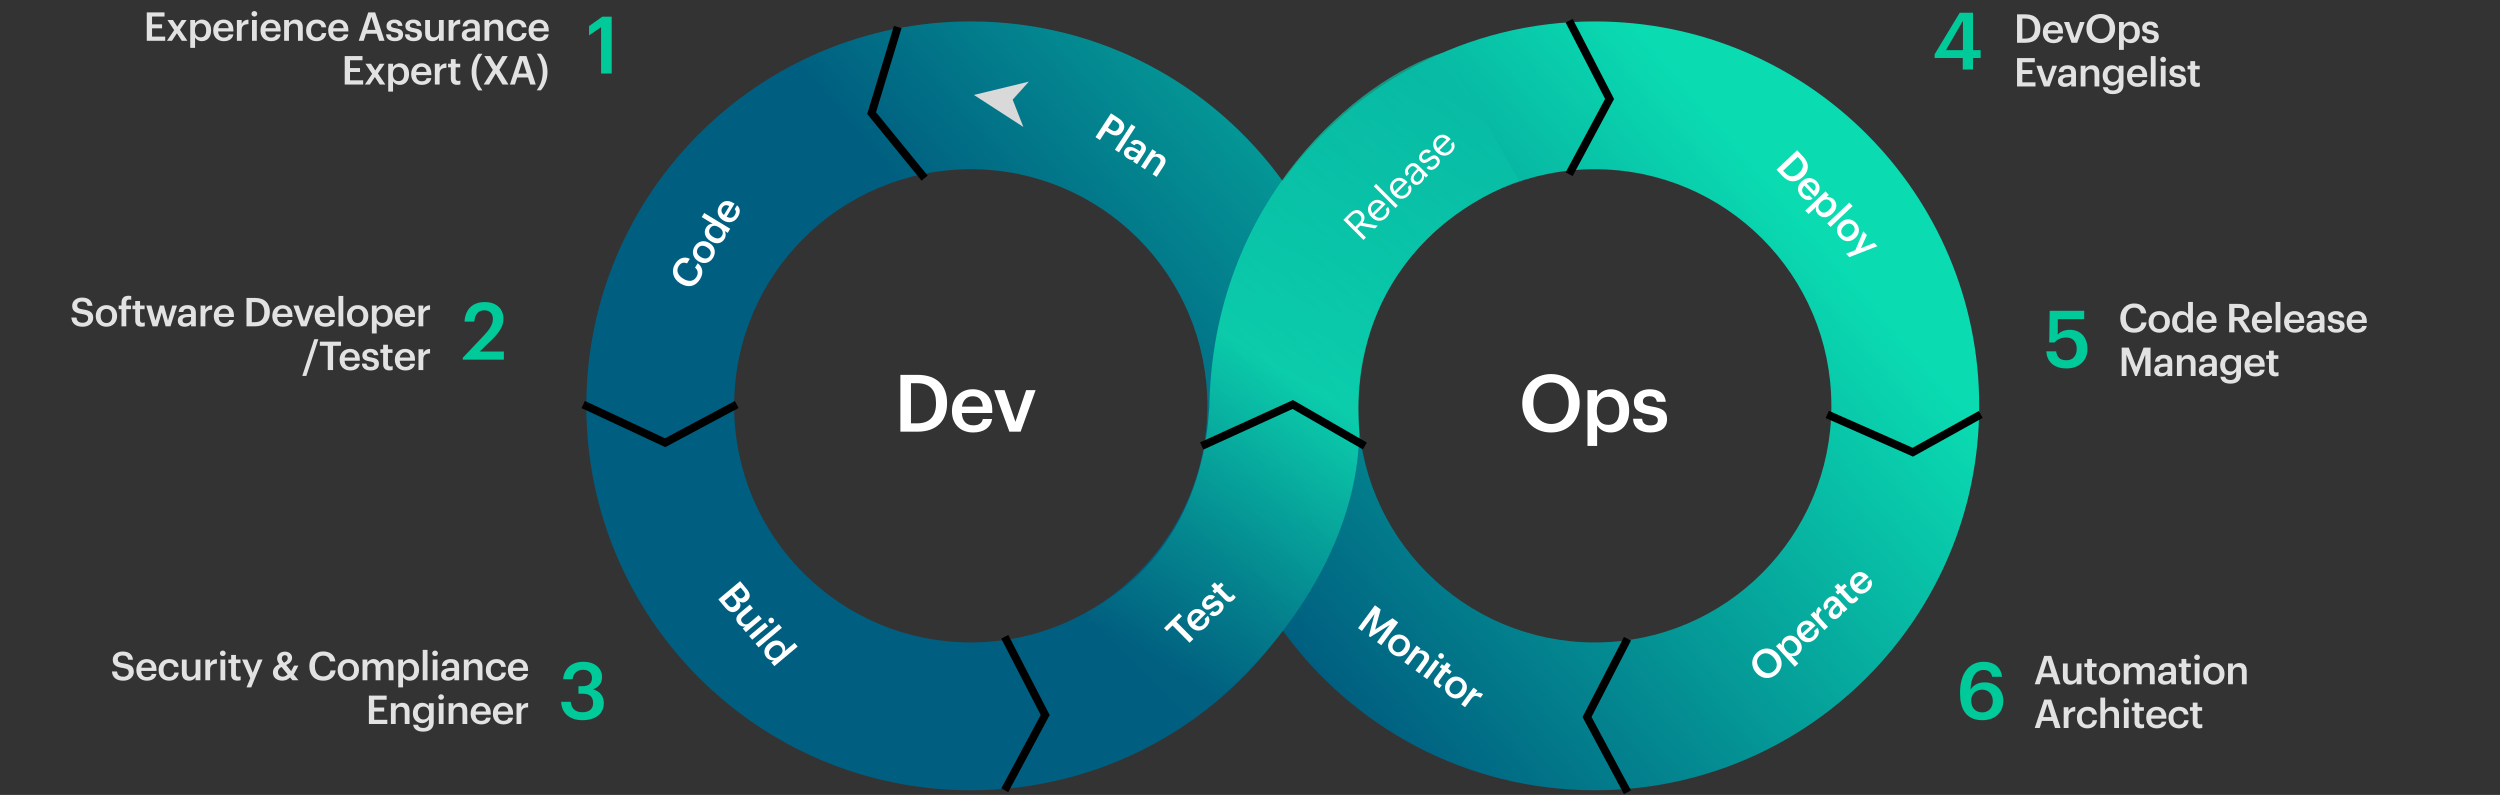 <svg width="1258" height="400" viewBox="0 0 1258 400" fill="none" xmlns="http://www.w3.org/2000/svg">
<rect x="0" y="0" width="1258" height="400" fill="#333333" stroke="none"/>
<path d="M73.851 20.523V6.223H82.791V8.323H76.511V12.243H81.551V14.243H76.511V18.423H83.131V20.523H73.851ZM84.008 20.523L87.648 15.163L84.248 10.063H87.048L89.228 13.443L91.388 10.063H93.928L90.548 14.983L94.288 20.523H91.468L89.028 16.743L86.528 20.523H84.008ZM95.742 24.103V10.063H98.162V11.743C98.742 10.743 100.042 9.843 101.582 9.843C104.202 9.843 106.222 11.783 106.222 15.163V15.323C106.222 18.683 104.282 20.723 101.582 20.723C99.922 20.723 98.722 19.903 98.162 18.883V24.103H95.742ZM100.982 18.803C102.762 18.803 103.742 17.603 103.742 15.363V15.203C103.742 12.883 102.542 11.743 100.962 11.743C99.282 11.743 98.082 12.883 98.082 15.203V15.363C98.082 17.703 99.222 18.803 100.982 18.803ZM112.598 20.723C109.518 20.723 107.298 18.703 107.298 15.403V15.243C107.298 12.003 109.518 9.843 112.498 9.843C115.098 9.843 117.438 11.383 117.438 15.123V15.823H109.778C109.858 17.803 110.858 18.923 112.658 18.923C114.118 18.923 114.878 18.343 115.058 17.323H117.398C117.058 19.523 115.278 20.723 112.598 20.723ZM109.818 14.203H115.038C114.918 12.403 113.998 11.603 112.498 11.603C111.038 11.603 110.058 12.583 109.818 14.203ZM119.199 20.523V10.063H121.619V12.023C122.279 10.703 123.259 9.923 125.019 9.903V12.163C122.899 12.183 121.619 12.863 121.619 15.083V20.523H119.199ZM126.809 20.523V10.063H129.229V20.523H126.809ZM127.989 8.343C127.189 8.343 126.549 7.743 126.549 6.963C126.549 6.163 127.189 5.563 127.989 5.563C128.789 5.563 129.429 6.163 129.429 6.963C129.429 7.743 128.789 8.343 127.989 8.343ZM136.378 20.723C133.298 20.723 131.078 18.703 131.078 15.403V15.243C131.078 12.003 133.298 9.843 136.278 9.843C138.878 9.843 141.218 11.383 141.218 15.123V15.823H133.558C133.638 17.803 134.638 18.923 136.438 18.923C137.898 18.923 138.658 18.343 138.838 17.323H141.178C140.838 19.523 139.058 20.723 136.378 20.723ZM133.598 14.203H138.818C138.698 12.403 137.778 11.603 136.278 11.603C134.818 11.603 133.838 12.583 133.598 14.203ZM142.98 20.523V10.063H145.4V11.723C145.9 10.703 147.06 9.843 148.78 9.843C150.88 9.843 152.36 11.063 152.36 13.943V20.523H149.94V14.163C149.94 12.583 149.3 11.863 147.86 11.863C146.5 11.863 145.4 12.703 145.4 14.363V20.523H142.98ZM159.328 20.723C156.328 20.723 154.048 18.763 154.048 15.423V15.263C154.048 11.943 156.408 9.843 159.328 9.843C161.648 9.843 163.828 10.883 164.108 13.763H161.768C161.568 12.363 160.648 11.783 159.368 11.783C157.708 11.783 156.528 13.063 156.528 15.223V15.383C156.528 17.663 157.648 18.863 159.428 18.863C160.708 18.863 161.808 18.103 161.948 16.623H164.168C163.988 19.023 162.168 20.723 159.328 20.723ZM170.452 20.723C167.372 20.723 165.152 18.703 165.152 15.403V15.243C165.152 12.003 167.372 9.843 170.352 9.843C172.952 9.843 175.292 11.383 175.292 15.123V15.823H167.632C167.712 17.803 168.712 18.923 170.512 18.923C171.972 18.923 172.732 18.343 172.912 17.323H175.252C174.912 19.523 173.132 20.723 170.452 20.723ZM167.672 14.203H172.892C172.772 12.403 171.852 11.603 170.352 11.603C168.892 11.603 167.912 12.583 167.672 14.203ZM180.519 20.523L185.299 6.223H188.779L193.499 20.523H190.739L189.599 16.983H184.139L183.019 20.523H180.519ZM186.879 8.403L184.759 15.043H188.979L186.879 8.403ZM198.661 20.723C195.961 20.723 194.381 19.483 194.281 17.263H196.561C196.681 18.323 197.221 18.943 198.641 18.943C199.941 18.943 200.521 18.483 200.521 17.603C200.521 16.743 199.821 16.423 198.281 16.163C195.521 15.723 194.501 14.943 194.501 12.983C194.501 10.883 196.461 9.843 198.421 9.843C200.561 9.843 202.261 10.643 202.521 13.003H200.281C200.081 12.043 199.541 11.603 198.421 11.603C197.381 11.603 196.761 12.103 196.761 12.843C196.761 13.603 197.261 13.903 198.921 14.183C201.381 14.563 202.841 15.163 202.841 17.383C202.841 19.503 201.341 20.723 198.661 20.723ZM208.144 20.723C205.444 20.723 203.864 19.483 203.764 17.263H206.044C206.164 18.323 206.704 18.943 208.124 18.943C209.424 18.943 210.004 18.483 210.004 17.603C210.004 16.743 209.304 16.423 207.764 16.163C205.004 15.723 203.984 14.943 203.984 12.983C203.984 10.883 205.944 9.843 207.904 9.843C210.044 9.843 211.744 10.643 212.004 13.003H209.764C209.564 12.043 209.024 11.603 207.904 11.603C206.864 11.603 206.244 12.103 206.244 12.843C206.244 13.603 206.744 13.903 208.404 14.183C210.864 14.563 212.324 15.163 212.324 17.383C212.324 19.503 210.824 20.723 208.144 20.723ZM217.547 20.723C215.487 20.723 213.947 19.543 213.947 16.763V10.063H216.367V16.483C216.367 18.063 217.027 18.783 218.427 18.783C219.727 18.783 220.867 17.943 220.867 16.283V10.063H223.287V20.523H220.867V18.883C220.347 19.903 219.247 20.723 217.547 20.723ZM225.756 20.523V10.063H228.176V12.023C228.836 10.703 229.816 9.923 231.576 9.903V12.163C229.456 12.183 228.176 12.863 228.176 15.083V20.523H225.756ZM235.85 20.723C233.93 20.723 232.35 19.803 232.35 17.623C232.35 15.183 234.71 14.303 237.71 14.303H239.01V13.763C239.01 12.363 238.53 11.663 237.11 11.663C235.85 11.663 235.23 12.263 235.11 13.303H232.77C232.97 10.863 234.91 9.843 237.25 9.843C239.59 9.843 241.43 10.803 241.43 13.663V20.523H239.05V19.243C238.37 20.143 237.45 20.723 235.85 20.723ZM236.43 18.983C237.91 18.983 239.01 18.203 239.01 16.863V15.823H237.77C235.93 15.823 234.75 16.243 234.75 17.523C234.75 18.403 235.23 18.983 236.43 18.983ZM243.804 20.523V10.063H246.224V11.723C246.724 10.703 247.884 9.843 249.604 9.843C251.704 9.843 253.184 11.063 253.184 13.943V20.523H250.764V14.163C250.764 12.583 250.124 11.863 248.684 11.863C247.324 11.863 246.224 12.703 246.224 14.363V20.523H243.804ZM260.152 20.723C257.152 20.723 254.872 18.763 254.872 15.423V15.263C254.872 11.943 257.232 9.843 260.152 9.843C262.472 9.843 264.652 10.883 264.932 13.763H262.592C262.392 12.363 261.472 11.783 260.192 11.783C258.532 11.783 257.352 13.063 257.352 15.223V15.383C257.352 17.663 258.472 18.863 260.252 18.863C261.532 18.863 262.632 18.103 262.772 16.623H264.992C264.812 19.023 262.992 20.723 260.152 20.723ZM271.276 20.723C268.196 20.723 265.976 18.703 265.976 15.403V15.243C265.976 12.003 268.196 9.843 271.176 9.843C273.776 9.843 276.116 11.383 276.116 15.123V15.823H268.456C268.536 17.803 269.536 18.923 271.336 18.923C272.796 18.923 273.556 18.343 273.736 17.323H276.076C275.736 19.523 273.956 20.723 271.276 20.723ZM268.496 14.203H273.716C273.596 12.403 272.676 11.603 271.176 11.603C269.716 11.603 268.736 12.583 268.496 14.203ZM173.464 42.523V28.223H182.404V30.323H176.124V34.243H181.164V36.243H176.124V40.423H182.744V42.523H173.464ZM183.622 42.523L187.262 37.163L183.862 32.063H186.662L188.842 35.443L191.002 32.063H193.542L190.162 36.983L193.902 42.523H191.082L188.642 38.743L186.142 42.523H183.622ZM195.355 46.103V32.063H197.775V33.743C198.355 32.743 199.655 31.843 201.195 31.843C203.815 31.843 205.835 33.783 205.835 37.163V37.323C205.835 40.683 203.895 42.723 201.195 42.723C199.535 42.723 198.335 41.903 197.775 40.883V46.103H195.355ZM200.595 40.803C202.375 40.803 203.355 39.603 203.355 37.363V37.203C203.355 34.883 202.155 33.743 200.575 33.743C198.895 33.743 197.695 34.883 197.695 37.203V37.363C197.695 39.703 198.835 40.803 200.595 40.803ZM212.211 42.723C209.131 42.723 206.911 40.703 206.911 37.403V37.243C206.911 34.003 209.131 31.843 212.111 31.843C214.711 31.843 217.051 33.383 217.051 37.123V37.823H209.391C209.471 39.803 210.471 40.923 212.271 40.923C213.731 40.923 214.491 40.343 214.671 39.323H217.011C216.671 41.523 214.891 42.723 212.211 42.723ZM209.431 36.203H214.651C214.531 34.403 213.611 33.603 212.111 33.603C210.651 33.603 209.671 34.583 209.431 36.203ZM218.813 42.523V32.063H221.233V34.023C221.893 32.703 222.873 31.923 224.633 31.903V34.163C222.513 34.183 221.233 34.863 221.233 37.083V42.523H218.813ZM230.02 42.703C227.94 42.703 226.86 41.583 226.86 39.603V33.883H225.46V32.063H226.86V29.763H229.28V32.063H231.58V33.883H229.28V39.383C229.28 40.303 229.72 40.723 230.48 40.723C230.96 40.723 231.32 40.663 231.66 40.523V42.443C231.28 42.583 230.76 42.703 230.02 42.703ZM240.628 45.483C238.908 43.443 237.308 40.443 237.308 36.263C237.308 32.103 238.908 29.083 240.628 27.043H242.748C241.128 29.203 239.708 32.123 239.708 36.263C239.708 40.423 241.128 43.323 242.748 45.483H240.628ZM243.387 42.523L247.987 35.183L243.707 28.223H246.707L249.747 33.303L252.767 28.223H255.507L251.287 35.123L255.867 42.523H252.827L249.467 36.943L246.107 42.523H243.387ZM256.616 42.523L261.396 28.223H264.876L269.596 42.523H266.836L265.696 38.983H260.236L259.116 42.523H256.616ZM262.976 30.403L260.856 37.043H265.076L262.976 30.403ZM270.078 45.443C271.678 43.283 273.098 40.363 273.098 36.223C273.098 32.063 271.678 29.163 270.078 27.003H272.178C273.898 29.043 275.498 32.043 275.498 36.223C275.498 40.383 273.898 43.403 272.178 45.443H270.078Z" fill="#E2E2E2"/>
<path d="M302.453 37V13.68L296.413 17.8V13.12L303.053 8.4H307.813V37H302.453Z" fill="#00C99A"/>
<path d="M232.866 181V180.04L243.666 168.64C246.386 165.76 248.026 163.24 248.026 160.52C248.026 157.84 246.506 156.16 243.746 156.16C240.906 156.16 239.106 157.8 238.626 161.84H233.746C234.106 155.6 237.866 152 243.906 152C249.826 152 253.346 155.4 253.346 160.44C253.346 164.16 251.146 167.4 247.746 170.68L241.386 176.88H253.546V181H232.866Z" fill="#00C99A"/>
<path d="M293.129 362.4C286.329 362.4 282.609 358.64 282.369 353.16H287.209C287.489 356.16 289.169 358.4 293.009 358.4C296.729 358.4 298.449 356.6 298.449 353.76C298.449 350.64 296.769 349.08 293.289 349.08H291.089V345.28H293.129C296.409 345.28 297.889 343.76 297.889 341.08C297.889 338.76 296.409 337.04 293.449 337.04C290.409 337.04 288.449 338.88 288.129 341.76H283.409C283.689 336.8 287.409 333 293.529 333C299.489 333 302.969 336.44 302.969 340.68C302.969 343.92 301.089 345.88 298.329 346.92C301.649 347.68 303.849 350.04 303.849 353.84C303.849 359.12 299.689 362.4 293.129 362.4Z" fill="#00C99A"/>
<path d="M997.506 362.4C989.186 362.4 986.306 356.56 986.306 349V348.32C986.306 338.4 991.306 333 998.146 333C1003.35 333 1006.79 335.56 1007.47 340.56H1002.51C1001.99 338.4 1000.87 337.12 998.106 337.12C994.266 337.12 991.746 340.52 991.586 347.04C992.906 344.84 995.266 343.36 998.666 343.36C1004.15 343.36 1008.07 347.12 1008.07 352.68C1008.07 358.48 1003.99 362.4 997.506 362.4ZM997.426 358.48C1000.63 358.48 1002.79 356.2 1002.79 352.8C1002.79 349.36 1000.71 347.04 997.426 347.04C994.186 347.04 991.906 349.32 991.906 352.48C991.906 356.28 994.186 358.48 997.426 358.48Z" fill="#00C99A"/>
<path d="M1039.89 185.4C1033.17 185.4 1030.01 181.72 1029.69 176.8H1034.65C1035.09 179.44 1036.17 181.28 1039.85 181.28C1043.13 181.28 1045.01 179 1045.01 175.48C1045.01 172.04 1043.01 169.84 1039.85 169.84C1036.93 169.84 1035.17 170.84 1033.89 172.32H1031.17L1031.41 156.4H1048.77V160.6H1035.49L1035.45 168.36C1036.57 167.08 1038.57 165.96 1041.61 165.96C1046.77 165.96 1050.41 169.56 1050.41 175.56C1050.41 181.6 1046.05 185.4 1039.89 185.4Z" fill="#00C99A"/>
<path d="M987.666 35V29.2H973.506V27.32L986.146 6.4H992.826V25.24H996.666V29.2H992.826V35H987.666ZM979.186 25.24H987.746V10.44L979.186 25.24Z" fill="#00C99A"/>
<path d="M41.644 164.419C37.744 164.419 36.104 162.479 35.904 159.779H38.464C38.644 161.219 39.224 162.419 41.644 162.419C43.224 162.419 44.344 161.539 44.344 160.219C44.344 158.899 43.684 158.399 41.364 158.019C37.944 157.559 36.324 156.519 36.324 153.839C36.324 151.499 38.324 149.739 41.304 149.739C44.384 149.739 46.224 151.139 46.504 153.879H44.064C43.804 152.379 42.944 151.739 41.304 151.739C39.684 151.739 38.844 152.519 38.844 153.619C38.844 154.779 39.324 155.359 41.804 155.719C45.164 156.179 46.904 157.139 46.904 159.999C46.904 162.479 44.804 164.419 41.644 164.419ZM53.559 162.539C55.359 162.539 56.439 161.199 56.439 159.059V158.919C56.439 156.759 55.359 155.439 53.559 155.439C51.759 155.439 50.659 156.739 50.659 158.899V159.059C50.659 161.199 51.719 162.539 53.559 162.539ZM53.539 164.419C50.459 164.419 48.179 162.279 48.179 159.099V158.939C48.179 155.699 50.479 153.539 53.559 153.539C56.619 153.539 58.919 155.679 58.919 158.879V159.039C58.919 162.299 56.619 164.419 53.539 164.419ZM61.126 164.219V155.579H59.706V153.759H61.126V152.359C61.126 150.059 62.406 148.819 64.646 148.819C65.226 148.819 65.586 148.879 66.026 149.019V150.899C65.746 150.799 65.366 150.719 64.926 150.719C63.946 150.719 63.546 151.359 63.546 152.259V153.759H65.926V155.579H63.546V164.219H61.126ZM71.209 164.399C69.129 164.399 68.049 163.279 68.049 161.299V155.579H66.649V153.759H68.049V151.459H70.469V153.759H72.769V155.579H70.469V161.079C70.469 161.999 70.909 162.419 71.669 162.419C72.149 162.419 72.509 162.359 72.849 162.219V164.139C72.469 164.279 71.949 164.399 71.209 164.399ZM76.792 164.219L73.592 153.759H76.172L78.252 161.319L80.472 153.759H82.492L84.532 161.319L86.712 153.759H89.072L85.792 164.219H83.332L81.392 157.179L79.272 164.219H76.792ZM92.968 164.419C91.048 164.419 89.468 163.499 89.468 161.319C89.468 158.879 91.828 157.999 94.828 157.999H96.128V157.459C96.128 156.059 95.648 155.359 94.228 155.359C92.968 155.359 92.348 155.959 92.228 156.999H89.888C90.088 154.559 92.028 153.539 94.368 153.539C96.708 153.539 98.548 154.499 98.548 157.359V164.219H96.168V162.939C95.488 163.839 94.568 164.419 92.968 164.419ZM93.548 162.679C95.028 162.679 96.128 161.899 96.128 160.559V159.519H94.888C93.048 159.519 91.868 159.939 91.868 161.219C91.868 162.099 92.348 162.679 93.548 162.679ZM100.922 164.219V153.759H103.342V155.719C104.002 154.399 104.982 153.619 106.742 153.599V155.859C104.622 155.879 103.342 156.559 103.342 158.779V164.219H100.922ZM112.876 164.419C109.796 164.419 107.576 162.399 107.576 159.099V158.939C107.576 155.699 109.796 153.539 112.776 153.539C115.376 153.539 117.716 155.079 117.716 158.819V159.519H110.056C110.136 161.499 111.136 162.619 112.936 162.619C114.396 162.619 115.156 162.039 115.336 161.019H117.676C117.336 163.219 115.556 164.419 112.876 164.419ZM110.096 157.899H115.316C115.196 156.099 114.276 155.299 112.776 155.299C111.316 155.299 110.336 156.279 110.096 157.899ZM126.703 162.119H128.263C131.463 162.119 133.003 160.279 133.003 157.119V156.959C133.003 153.879 131.603 152.019 128.243 152.019H126.703V162.119ZM124.043 164.219V149.919H128.383C133.363 149.919 135.783 152.759 135.783 156.919V157.099C135.783 161.259 133.363 164.219 128.343 164.219H124.043ZM142.32 164.419C139.24 164.419 137.02 162.399 137.02 159.099V158.939C137.02 155.699 139.24 153.539 142.22 153.539C144.82 153.539 147.16 155.079 147.16 158.819V159.519H139.5C139.58 161.499 140.58 162.619 142.38 162.619C143.84 162.619 144.6 162.039 144.78 161.019H147.12C146.78 163.219 145 164.419 142.32 164.419ZM139.54 157.899H144.76C144.64 156.099 143.72 155.299 142.22 155.299C140.76 155.299 139.78 156.279 139.54 157.899ZM151.467 164.219L147.647 153.759H150.247L152.987 161.739L155.687 153.759H158.067L154.287 164.219H151.467ZM163.669 164.419C160.589 164.419 158.369 162.399 158.369 159.099V158.939C158.369 155.699 160.589 153.539 163.569 153.539C166.169 153.539 168.509 155.079 168.509 158.819V159.519H160.849C160.929 161.499 161.929 162.619 163.729 162.619C165.189 162.619 165.949 162.039 166.129 161.019H168.469C168.129 163.219 166.349 164.419 163.669 164.419ZM160.889 157.899H166.109C165.989 156.099 165.069 155.299 163.569 155.299C162.109 155.299 161.129 156.279 160.889 157.899ZM170.33 164.219V148.919H172.75V164.219H170.33ZM179.98 162.539C181.78 162.539 182.86 161.199 182.86 159.059V158.919C182.86 156.759 181.78 155.439 179.98 155.439C178.18 155.439 177.08 156.739 177.08 158.899V159.059C177.08 161.199 178.14 162.539 179.98 162.539ZM179.96 164.419C176.88 164.419 174.6 162.279 174.6 159.099V158.939C174.6 155.699 176.9 153.539 179.98 153.539C183.04 153.539 185.34 155.679 185.34 158.879V159.039C185.34 162.299 183.04 164.419 179.96 164.419ZM187.127 167.799V153.759H189.547V155.439C190.127 154.439 191.427 153.539 192.967 153.539C195.587 153.539 197.607 155.479 197.607 158.859V159.019C197.607 162.379 195.667 164.419 192.967 164.419C191.307 164.419 190.107 163.599 189.547 162.579V167.799H187.127ZM192.367 162.499C194.147 162.499 195.127 161.299 195.127 159.059V158.899C195.127 156.579 193.927 155.439 192.347 155.439C190.667 155.439 189.467 156.579 189.467 158.899V159.059C189.467 161.399 190.607 162.499 192.367 162.499ZM203.983 164.419C200.903 164.419 198.683 162.399 198.683 159.099V158.939C198.683 155.699 200.903 153.539 203.883 153.539C206.483 153.539 208.823 155.079 208.823 158.819V159.519H201.163C201.243 161.499 202.243 162.619 204.043 162.619C205.503 162.619 206.263 162.039 206.443 161.019H208.783C208.443 163.219 206.663 164.419 203.983 164.419ZM201.203 157.899H206.423C206.303 156.099 205.383 155.299 203.883 155.299C202.423 155.299 201.443 156.279 201.203 157.899ZM210.585 164.219V153.759H213.005V155.719C213.665 154.399 214.645 153.619 216.405 153.599V155.859C214.285 155.879 213.005 156.559 213.005 158.779V164.219H210.585ZM152.108 189.179L158.128 170.699H160.188L154.148 189.179H152.108ZM164.922 186.219V174.019H160.942V171.919H171.582V174.019H167.602V186.219H164.922ZM176.218 186.419C173.138 186.419 170.918 184.399 170.918 181.099V180.939C170.918 177.699 173.138 175.539 176.118 175.539C178.718 175.539 181.058 177.079 181.058 180.819V181.519H173.398C173.478 183.499 174.478 184.619 176.278 184.619C177.738 184.619 178.498 184.039 178.678 183.019H181.018C180.678 185.219 178.898 186.419 176.218 186.419ZM173.438 179.899H178.658C178.538 178.099 177.618 177.299 176.118 177.299C174.658 177.299 173.678 178.279 173.438 179.899ZM186.497 186.419C183.797 186.419 182.217 185.179 182.117 182.959H184.397C184.517 184.019 185.057 184.639 186.477 184.639C187.777 184.639 188.357 184.179 188.357 183.299C188.357 182.439 187.657 182.119 186.117 181.859C183.357 181.419 182.337 180.639 182.337 178.679C182.337 176.579 184.297 175.539 186.257 175.539C188.397 175.539 190.097 176.339 190.357 178.699H188.117C187.917 177.739 187.377 177.299 186.257 177.299C185.217 177.299 184.597 177.799 184.597 178.539C184.597 179.299 185.097 179.599 186.757 179.879C189.217 180.259 190.677 180.859 190.677 183.079C190.677 185.199 189.177 186.419 186.497 186.419ZM195.96 186.399C193.88 186.399 192.8 185.279 192.8 183.299V177.579H191.4V175.759H192.8V173.459H195.22V175.759H197.52V177.579H195.22V183.079C195.22 183.999 195.66 184.419 196.42 184.419C196.9 184.419 197.26 184.359 197.6 184.219V186.139C197.22 186.279 196.7 186.399 195.96 186.399ZM203.983 186.419C200.903 186.419 198.683 184.399 198.683 181.099V180.939C198.683 177.699 200.903 175.539 203.883 175.539C206.483 175.539 208.823 177.079 208.823 180.819V181.519H201.163C201.243 183.499 202.243 184.619 204.043 184.619C205.503 184.619 206.263 184.039 206.443 183.019H208.783C208.443 185.219 206.663 186.419 203.983 186.419ZM201.203 179.899H206.423C206.303 178.099 205.383 177.299 203.883 177.299C202.423 177.299 201.443 178.279 201.203 179.899ZM210.585 186.219V175.759H213.005V177.719C213.665 176.399 214.645 175.619 216.405 175.599V177.859C214.285 177.879 213.005 178.559 213.005 180.779V186.219H210.585Z" fill="#E2E2E2"/>
<path d="M62.07 342.52C58.17 342.52 56.53 340.58 56.33 337.88H58.89C59.07 339.32 59.65 340.52 62.07 340.52C63.65 340.52 64.77 339.64 64.77 338.32C64.77 337 64.11 336.5 61.79 336.12C58.37 335.66 56.75 334.62 56.75 331.94C56.75 329.6 58.75 327.84 61.73 327.84C64.81 327.84 66.65 329.24 66.93 331.98H64.49C64.23 330.48 63.37 329.84 61.73 329.84C60.11 329.84 59.27 330.62 59.27 331.72C59.27 332.88 59.75 333.46 62.23 333.82C65.59 334.28 67.33 335.24 67.33 338.1C67.33 340.58 65.23 342.52 62.07 342.52ZM73.906 342.52C70.826 342.52 68.606 340.5 68.606 337.2V337.04C68.606 333.8 70.826 331.64 73.806 331.64C76.406 331.64 78.746 333.18 78.746 336.92V337.62H71.086C71.166 339.6 72.166 340.72 73.966 340.72C75.426 340.72 76.186 340.14 76.366 339.12H78.706C78.366 341.32 76.586 342.52 73.906 342.52ZM71.126 336H76.346C76.226 334.2 75.306 333.4 73.806 333.4C72.346 333.4 71.366 334.38 71.126 336ZM85.087 342.52C82.087 342.52 79.807 340.56 79.807 337.22V337.06C79.807 333.74 82.167 331.64 85.087 331.64C87.407 331.64 89.587 332.68 89.867 335.56H87.527C87.327 334.16 86.407 333.58 85.127 333.58C83.467 333.58 82.287 334.86 82.287 337.02V337.18C82.287 339.46 83.407 340.66 85.187 340.66C86.467 340.66 87.567 339.9 87.707 338.42H89.927C89.747 340.82 87.927 342.52 85.087 342.52ZM95.111 342.52C93.051 342.52 91.511 341.34 91.511 338.56V331.86H93.931V338.28C93.931 339.86 94.591 340.58 95.991 340.58C97.291 340.58 98.431 339.74 98.431 338.08V331.86H100.851V342.32H98.431V340.68C97.911 341.7 96.811 342.52 95.111 342.52ZM103.32 342.32V331.86H105.74V333.82C106.4 332.5 107.38 331.72 109.14 331.7V333.96C107.02 333.98 105.74 334.66 105.74 336.88V342.32H103.32ZM110.93 342.32V331.86H113.35V342.32H110.93ZM112.11 330.14C111.31 330.14 110.67 329.54 110.67 328.76C110.67 327.96 111.31 327.36 112.11 327.36C112.91 327.36 113.55 327.96 113.55 328.76C113.55 329.54 112.91 330.14 112.11 330.14ZM119.459 342.5C117.379 342.5 116.299 341.38 116.299 339.4V333.68H114.899V331.86H116.299V329.56H118.719V331.86H121.019V333.68H118.719V339.18C118.719 340.1 119.159 340.52 119.919 340.52C120.399 340.52 120.759 340.46 121.099 340.32V342.24C120.719 342.38 120.199 342.5 119.459 342.5ZM124.042 345.9L125.942 341.26L121.802 331.86H124.422L127.202 338.6L129.762 331.86H132.122L126.422 345.9H124.042ZM150.163 334.92L147.823 339.4L150.223 342.32H147.163L145.963 340.86C145.063 341.78 143.883 342.5 142.043 342.5C139.263 342.5 137.343 340.92 137.343 338.42C137.343 336.32 138.643 335.1 140.563 334.18C139.803 333.18 139.443 332.22 139.443 331.36C139.443 329.1 141.303 327.9 143.383 327.9C145.343 327.9 146.983 329.08 146.983 331C146.983 332.66 145.863 333.84 144.003 334.64L146.523 337.72L147.983 334.92H150.163ZM142.323 340.5C143.243 340.5 144.063 340.1 144.723 339.32L141.683 335.62C140.623 336.16 139.863 336.82 139.863 338.16C139.863 339.6 140.763 340.5 142.323 340.5ZM141.803 331.38C141.803 332.04 142.203 332.66 142.883 333.48C144.223 332.86 144.783 332.22 144.783 331.1C144.783 330.28 144.223 329.68 143.383 329.68C142.503 329.68 141.803 330.24 141.803 331.38ZM162.645 342.52C158.165 342.52 155.665 339.66 155.665 335.26V335.1C155.665 330.8 158.625 327.8 162.605 327.8C165.885 327.8 168.425 329.44 168.745 332.8H166.045C165.745 330.9 164.685 329.92 162.625 329.92C160.105 329.92 158.465 331.88 158.465 335.08V335.24C158.465 338.46 160.005 340.36 162.645 340.36C164.625 340.36 166.025 339.36 166.305 337.34H168.905C168.485 340.78 166.045 342.52 162.645 342.52ZM175.289 340.64C177.089 340.64 178.169 339.3 178.169 337.16V337.02C178.169 334.86 177.089 333.54 175.289 333.54C173.489 333.54 172.389 334.84 172.389 337V337.16C172.389 339.3 173.449 340.64 175.289 340.64ZM175.269 342.52C172.189 342.52 169.909 340.38 169.909 337.2V337.04C169.909 333.8 172.209 331.64 175.289 331.64C178.349 331.64 180.649 333.78 180.649 336.98V337.14C180.649 340.4 178.349 342.52 175.269 342.52ZM182.435 342.32V331.86H184.855V333.46C185.355 332.48 186.495 331.64 188.035 331.64C189.395 331.64 190.475 332.22 190.995 333.52C191.795 332.22 193.235 331.64 194.535 331.64C196.455 331.64 198.015 332.82 198.015 335.7V342.32H195.595V335.86C195.595 334.32 194.935 333.66 193.735 333.66C192.535 333.66 191.435 334.46 191.435 336.06V342.32H189.015V335.86C189.015 334.32 188.335 333.66 187.155 333.66C185.955 333.66 184.855 334.46 184.855 336.06V342.32H182.435ZM200.395 345.9V331.86H202.815V333.54C203.395 332.54 204.695 331.64 206.235 331.64C208.855 331.64 210.875 333.58 210.875 336.96V337.12C210.875 340.48 208.935 342.52 206.235 342.52C204.575 342.52 203.375 341.7 202.815 340.68V345.9H200.395ZM205.635 340.6C207.415 340.6 208.395 339.4 208.395 337.16V337C208.395 334.68 207.195 333.54 205.615 333.54C203.935 333.54 202.735 334.68 202.735 337V337.16C202.735 339.5 203.875 340.6 205.635 340.6ZM212.711 342.32V327.02H215.131V342.32H212.711ZM217.741 342.32V331.86H220.161V342.32H217.741ZM218.921 330.14C218.121 330.14 217.481 329.54 217.481 328.76C217.481 327.96 218.121 327.36 218.921 327.36C219.721 327.36 220.361 327.96 220.361 328.76C220.361 329.54 219.721 330.14 218.921 330.14ZM225.45 342.52C223.53 342.52 221.95 341.6 221.95 339.42C221.95 336.98 224.31 336.1 227.31 336.1H228.61V335.56C228.61 334.16 228.13 333.46 226.71 333.46C225.45 333.46 224.83 334.06 224.71 335.1H222.37C222.57 332.66 224.51 331.64 226.85 331.64C229.19 331.64 231.03 332.6 231.03 335.46V342.32H228.65V341.04C227.97 341.94 227.05 342.52 225.45 342.52ZM226.03 340.78C227.51 340.78 228.61 340 228.61 338.66V337.62H227.37C225.53 337.62 224.35 338.04 224.35 339.32C224.35 340.2 224.83 340.78 226.03 340.78ZM233.404 342.32V331.86H235.824V333.52C236.324 332.5 237.484 331.64 239.204 331.64C241.304 331.64 242.784 332.86 242.784 335.74V342.32H240.364V335.96C240.364 334.38 239.724 333.66 238.284 333.66C236.924 333.66 235.824 334.5 235.824 336.16V342.32H233.404ZM249.752 342.52C246.752 342.52 244.472 340.56 244.472 337.22V337.06C244.472 333.74 246.832 331.64 249.752 331.64C252.072 331.64 254.252 332.68 254.532 335.56H252.192C251.992 334.16 251.072 333.58 249.792 333.58C248.132 333.58 246.952 334.86 246.952 337.02V337.18C246.952 339.46 248.072 340.66 249.852 340.66C251.132 340.66 252.232 339.9 252.372 338.42H254.592C254.412 340.82 252.592 342.52 249.752 342.52ZM260.876 342.52C257.796 342.52 255.576 340.5 255.576 337.2V337.04C255.576 333.8 257.796 331.64 260.776 331.64C263.376 331.64 265.716 333.18 265.716 336.92V337.62H258.056C258.136 339.6 259.136 340.72 260.936 340.72C262.396 340.72 263.156 340.14 263.336 339.12H265.676C265.336 341.32 263.556 342.52 260.876 342.52ZM258.096 336H263.316C263.196 334.2 262.276 333.4 260.776 333.4C259.316 333.4 258.336 334.38 258.096 336ZM185.624 364.32V350.02H194.564V352.12H188.284V356.04H193.324V358.04H188.284V362.22H194.904V364.32H185.624ZM196.703 364.32V353.86H199.123V355.52C199.623 354.5 200.783 353.64 202.503 353.64C204.603 353.64 206.083 354.86 206.083 357.74V364.32H203.663V357.96C203.663 356.38 203.023 355.66 201.583 355.66C200.223 355.66 199.123 356.5 199.123 358.16V364.32H196.703ZM212.931 368.16C209.651 368.16 208.171 366.68 207.891 364.68H210.331C210.531 365.72 211.331 366.32 212.911 366.32C214.791 366.32 215.831 365.38 215.831 363.5V361.96C215.251 362.96 213.951 363.9 212.411 363.9C209.791 363.9 207.771 361.94 207.771 358.92V358.78C207.771 355.84 209.771 353.64 212.471 353.64C214.191 353.64 215.231 354.42 215.831 355.46V353.86H218.251V363.54C218.231 366.62 216.171 368.16 212.931 368.16ZM213.011 362.04C214.691 362.04 215.911 360.84 215.911 358.84V358.7C215.911 356.72 214.831 355.54 213.091 355.54C211.291 355.54 210.251 356.84 210.251 358.74V358.9C210.251 360.84 211.451 362.04 213.011 362.04ZM220.788 364.32V353.86H223.208V364.32H220.788ZM221.968 352.14C221.168 352.14 220.528 351.54 220.528 350.76C220.528 349.96 221.168 349.36 221.968 349.36C222.768 349.36 223.408 349.96 223.408 350.76C223.408 351.54 222.768 352.14 221.968 352.14ZM225.757 364.32V353.86H228.177V355.52C228.677 354.5 229.837 353.64 231.557 353.64C233.657 353.64 235.137 354.86 235.137 357.74V364.32H232.717V357.96C232.717 356.38 232.077 355.66 230.637 355.66C229.277 355.66 228.177 356.5 228.177 358.16V364.32H225.757ZM242.125 364.52C239.045 364.52 236.825 362.5 236.825 359.2V359.04C236.825 355.8 239.045 353.64 242.025 353.64C244.625 353.64 246.965 355.18 246.965 358.92V359.62H239.305C239.385 361.6 240.385 362.72 242.185 362.72C243.645 362.72 244.405 362.14 244.585 361.12H246.925C246.585 363.32 244.805 364.52 242.125 364.52ZM239.345 358H244.565C244.445 356.2 243.525 355.4 242.025 355.4C240.565 355.4 239.585 356.38 239.345 358ZM253.327 364.52C250.247 364.52 248.027 362.5 248.027 359.2V359.04C248.027 355.8 250.247 353.64 253.227 353.64C255.827 353.64 258.167 355.18 258.167 358.92V359.62H250.507C250.587 361.6 251.587 362.72 253.387 362.72C254.847 362.72 255.607 362.14 255.787 361.12H258.127C257.787 363.32 256.007 364.52 253.327 364.52ZM250.547 358H255.767C255.647 356.2 254.727 355.4 253.227 355.4C251.767 355.4 250.787 356.38 250.547 358ZM259.928 364.32V353.86H262.348V355.82C263.008 354.5 263.988 353.72 265.748 353.7V355.96C263.628 355.98 262.348 356.66 262.348 358.88V364.32H259.928Z" fill="#E2E2E2"/>
<path d="M1017.64 19.423H1019.2C1022.4 19.423 1023.94 17.583 1023.94 14.423V14.263C1023.94 11.183 1022.54 9.323 1019.18 9.323H1017.64V19.423ZM1014.98 21.523V7.223H1019.32C1024.3 7.223 1026.72 10.063 1026.72 14.223V14.403C1026.72 18.563 1024.3 21.523 1019.28 21.523H1014.98ZM1033.26 21.723C1030.18 21.723 1027.96 19.703 1027.96 16.403V16.243C1027.96 13.003 1030.18 10.843 1033.16 10.843C1035.76 10.843 1038.1 12.383 1038.1 16.123V16.823H1030.44C1030.52 18.803 1031.52 19.923 1033.32 19.923C1034.78 19.923 1035.54 19.343 1035.72 18.323H1038.06C1037.72 20.523 1035.94 21.723 1033.26 21.723ZM1030.48 15.203H1035.7C1035.58 13.403 1034.66 12.603 1033.16 12.603C1031.7 12.603 1030.72 13.583 1030.48 15.203ZM1042.41 21.523L1038.59 11.063H1041.19L1043.93 19.043L1046.63 11.063H1049.01L1045.23 21.523H1042.41ZM1057.16 19.583C1059.86 19.583 1061.56 17.523 1061.56 14.423V14.263C1061.56 11.323 1059.92 9.143 1057.12 9.143C1054.32 9.143 1052.66 11.203 1052.66 14.283V14.443C1052.66 17.563 1054.56 19.583 1057.16 19.583ZM1057.12 21.723C1052.74 21.723 1049.88 18.583 1049.88 14.463V14.303C1049.88 10.123 1052.88 7.023 1057.12 7.023C1061.38 7.023 1064.32 10.043 1064.32 14.243V14.403C1064.32 18.583 1061.46 21.723 1057.12 21.723ZM1066.29 25.103V11.063H1068.71V12.743C1069.29 11.743 1070.59 10.843 1072.13 10.843C1074.75 10.843 1076.77 12.783 1076.77 16.163V16.323C1076.77 19.683 1074.83 21.723 1072.13 21.723C1070.47 21.723 1069.27 20.903 1068.71 19.883V25.103H1066.29ZM1071.53 19.803C1073.31 19.803 1074.29 18.603 1074.29 16.363V16.203C1074.29 13.883 1073.09 12.743 1071.51 12.743C1069.83 12.743 1068.63 13.883 1068.63 16.203V16.363C1068.63 18.703 1069.77 19.803 1071.53 19.803ZM1082.13 21.723C1079.43 21.723 1077.85 20.483 1077.75 18.263H1080.03C1080.15 19.323 1080.69 19.943 1082.11 19.943C1083.41 19.943 1083.99 19.483 1083.99 18.603C1083.99 17.743 1083.29 17.423 1081.75 17.163C1078.99 16.723 1077.97 15.943 1077.97 13.983C1077.97 11.883 1079.93 10.843 1081.89 10.843C1084.03 10.843 1085.73 11.643 1085.99 14.003H1083.75C1083.55 13.043 1083.01 12.603 1081.89 12.603C1080.85 12.603 1080.23 13.103 1080.23 13.843C1080.23 14.603 1080.73 14.903 1082.39 15.183C1084.85 15.563 1086.31 16.163 1086.31 18.383C1086.31 20.503 1084.81 21.723 1082.13 21.723ZM1014.98 43.523V29.223H1023.92V31.323H1017.64V35.243H1022.68V37.243H1017.64V41.423H1024.26V43.523H1014.98ZM1028.51 43.523L1024.69 33.063H1027.29L1030.03 41.043L1032.73 33.063H1035.11L1031.33 43.523H1028.51ZM1039.05 43.723C1037.13 43.723 1035.55 42.803 1035.55 40.623C1035.55 38.183 1037.91 37.303 1040.91 37.303H1042.21V36.763C1042.21 35.363 1041.73 34.663 1040.31 34.663C1039.05 34.663 1038.43 35.263 1038.31 36.303H1035.97C1036.17 33.863 1038.11 32.843 1040.45 32.843C1042.79 32.843 1044.63 33.803 1044.63 36.663V43.523H1042.25V42.243C1041.57 43.143 1040.65 43.723 1039.05 43.723ZM1039.63 41.983C1041.11 41.983 1042.21 41.203 1042.21 39.863V38.823H1040.97C1039.13 38.823 1037.95 39.243 1037.95 40.523C1037.95 41.403 1038.43 41.983 1039.63 41.983ZM1047 43.523V33.063H1049.42V34.723C1049.92 33.703 1051.08 32.843 1052.8 32.843C1054.9 32.843 1056.38 34.063 1056.38 36.943V43.523H1053.96V37.163C1053.96 35.583 1053.32 34.863 1051.88 34.863C1050.52 34.863 1049.42 35.703 1049.42 37.363V43.523H1047ZM1063.23 47.363C1059.95 47.363 1058.47 45.883 1058.19 43.883H1060.63C1060.83 44.923 1061.63 45.523 1063.21 45.523C1065.09 45.523 1066.13 44.583 1066.13 42.703V41.163C1065.55 42.163 1064.25 43.103 1062.71 43.103C1060.09 43.103 1058.07 41.143 1058.07 38.123V37.983C1058.07 35.043 1060.07 32.843 1062.77 32.843C1064.49 32.843 1065.53 33.623 1066.13 34.663V33.063H1068.55V42.743C1068.53 45.823 1066.47 47.363 1063.23 47.363ZM1063.31 41.243C1064.99 41.243 1066.21 40.043 1066.21 38.043V37.903C1066.21 35.923 1065.13 34.743 1063.39 34.743C1061.59 34.743 1060.55 36.043 1060.55 37.943V38.103C1060.55 40.043 1061.75 41.243 1063.31 41.243ZM1075.63 43.723C1072.55 43.723 1070.33 41.703 1070.33 38.403V38.243C1070.33 35.003 1072.55 32.843 1075.53 32.843C1078.13 32.843 1080.47 34.383 1080.47 38.123V38.823H1072.81C1072.89 40.803 1073.89 41.923 1075.69 41.923C1077.15 41.923 1077.91 41.343 1078.09 40.323H1080.43C1080.09 42.523 1078.31 43.723 1075.63 43.723ZM1072.85 37.203H1078.07C1077.95 35.403 1077.03 34.603 1075.53 34.603C1074.07 34.603 1073.09 35.583 1072.85 37.203ZM1082.29 43.523V28.223H1084.71V43.523H1082.29ZM1087.32 43.523V33.063H1089.74V43.523H1087.32ZM1088.5 31.343C1087.7 31.343 1087.06 30.743 1087.06 29.963C1087.06 29.163 1087.7 28.563 1088.5 28.563C1089.3 28.563 1089.94 29.163 1089.94 29.963C1089.94 30.743 1089.3 31.343 1088.5 31.343ZM1095.87 43.723C1093.17 43.723 1091.59 42.483 1091.49 40.263H1093.77C1093.89 41.323 1094.43 41.943 1095.85 41.943C1097.15 41.943 1097.73 41.483 1097.73 40.603C1097.73 39.743 1097.03 39.423 1095.49 39.163C1092.73 38.723 1091.71 37.943 1091.71 35.983C1091.71 33.883 1093.67 32.843 1095.63 32.843C1097.77 32.843 1099.47 33.643 1099.73 36.003H1097.49C1097.29 35.043 1096.75 34.603 1095.63 34.603C1094.59 34.603 1093.97 35.103 1093.97 35.843C1093.97 36.603 1094.47 36.903 1096.13 37.183C1098.59 37.563 1100.05 38.163 1100.05 40.383C1100.05 42.503 1098.55 43.723 1095.87 43.723ZM1105.33 43.703C1103.25 43.703 1102.17 42.583 1102.17 40.603V34.883H1100.77V33.063H1102.17V30.763H1104.59V33.063H1106.89V34.883H1104.59V40.383C1104.59 41.303 1105.03 41.723 1105.79 41.723C1106.27 41.723 1106.63 41.663 1106.97 41.523V43.443C1106.59 43.583 1106.07 43.703 1105.33 43.703Z" fill="#E2E2E2"/>
<path d="M1073.9 167.419C1069.42 167.419 1066.92 164.559 1066.92 160.159V159.999C1066.92 155.699 1069.88 152.699 1073.86 152.699C1077.14 152.699 1079.68 154.339 1080 157.699H1077.3C1077 155.799 1075.94 154.819 1073.88 154.819C1071.36 154.819 1069.72 156.779 1069.72 159.979V160.139C1069.72 163.359 1071.26 165.259 1073.9 165.259C1075.88 165.259 1077.28 164.259 1077.56 162.239H1080.16C1079.74 165.679 1077.3 167.419 1073.9 167.419ZM1086.54 165.539C1088.34 165.539 1089.42 164.199 1089.42 162.059V161.919C1089.42 159.759 1088.34 158.439 1086.54 158.439C1084.74 158.439 1083.64 159.739 1083.64 161.899V162.059C1083.64 164.199 1084.7 165.539 1086.54 165.539ZM1086.52 167.419C1083.44 167.419 1081.16 165.279 1081.16 162.099V161.939C1081.16 158.699 1083.46 156.539 1086.54 156.539C1089.6 156.539 1091.9 158.679 1091.9 161.879V162.039C1091.9 165.299 1089.6 167.419 1086.52 167.419ZM1097.61 167.419C1094.99 167.419 1093.01 165.559 1093.01 162.159V161.999C1093.01 158.659 1094.99 156.539 1097.71 156.539C1099.41 156.539 1100.47 157.319 1101.05 158.359V151.919H1103.47V167.219H1101.05V165.459C1100.49 166.499 1099.15 167.419 1097.61 167.419ZM1098.21 165.499C1099.89 165.499 1101.13 164.379 1101.13 162.039V161.879C1101.13 159.579 1100.07 158.439 1098.31 158.439C1096.53 158.439 1095.49 159.679 1095.49 161.939V162.099C1095.49 164.399 1096.65 165.499 1098.21 165.499ZM1110.55 167.419C1107.47 167.419 1105.25 165.399 1105.25 162.099V161.939C1105.25 158.699 1107.47 156.539 1110.45 156.539C1113.05 156.539 1115.39 158.079 1115.39 161.819V162.519H1107.73C1107.81 164.499 1108.81 165.619 1110.61 165.619C1112.07 165.619 1112.83 165.039 1113.01 164.019H1115.35C1115.01 166.219 1113.23 167.419 1110.55 167.419ZM1107.77 160.899H1112.99C1112.87 159.099 1111.95 158.299 1110.45 158.299C1108.99 158.299 1108.01 159.279 1107.77 160.899ZM1121.71 167.219V152.919H1126.51C1129.65 152.919 1131.85 154.199 1131.85 157.119V157.199C1131.85 159.439 1130.45 160.579 1128.67 161.039L1132.69 167.219H1129.81L1126.07 161.439H1124.37V167.219H1121.71ZM1124.37 159.539H1126.51C1128.29 159.539 1129.23 158.779 1129.23 157.259V157.179C1129.23 155.539 1128.21 154.979 1126.51 154.979H1124.37V159.539ZM1138.43 167.419C1135.35 167.419 1133.13 165.399 1133.13 162.099V161.939C1133.13 158.699 1135.35 156.539 1138.33 156.539C1140.93 156.539 1143.27 158.079 1143.27 161.819V162.519H1135.61C1135.69 164.499 1136.69 165.619 1138.49 165.619C1139.95 165.619 1140.71 165.039 1140.89 164.019H1143.23C1142.89 166.219 1141.11 167.419 1138.43 167.419ZM1135.65 160.899H1140.87C1140.75 159.099 1139.83 158.299 1138.33 158.299C1136.87 158.299 1135.89 159.279 1135.65 160.899ZM1145.09 167.219V151.919H1147.51V167.219H1145.09ZM1154.66 167.419C1151.58 167.419 1149.36 165.399 1149.36 162.099V161.939C1149.36 158.699 1151.58 156.539 1154.56 156.539C1157.16 156.539 1159.5 158.079 1159.5 161.819V162.519H1151.84C1151.92 164.499 1152.92 165.619 1154.72 165.619C1156.18 165.619 1156.94 165.039 1157.12 164.019H1159.46C1159.12 166.219 1157.34 167.419 1154.66 167.419ZM1151.88 160.899H1157.1C1156.98 159.099 1156.06 158.299 1154.56 158.299C1153.1 158.299 1152.12 159.279 1151.88 160.899ZM1164.1 167.419C1162.18 167.419 1160.6 166.499 1160.6 164.319C1160.6 161.879 1162.96 160.999 1165.96 160.999H1167.26V160.459C1167.26 159.059 1166.78 158.359 1165.36 158.359C1164.1 158.359 1163.48 158.959 1163.36 159.999H1161.02C1161.22 157.559 1163.16 156.539 1165.5 156.539C1167.84 156.539 1169.68 157.499 1169.68 160.359V167.219H1167.3V165.939C1166.62 166.839 1165.7 167.419 1164.1 167.419ZM1164.68 165.679C1166.16 165.679 1167.26 164.899 1167.26 163.559V162.519H1166.02C1164.18 162.519 1163 162.939 1163 164.219C1163 165.099 1163.48 165.679 1164.68 165.679ZM1175.63 167.419C1172.93 167.419 1171.35 166.179 1171.25 163.959H1173.53C1173.65 165.019 1174.19 165.639 1175.61 165.639C1176.91 165.639 1177.49 165.179 1177.49 164.299C1177.49 163.439 1176.79 163.119 1175.25 162.859C1172.49 162.419 1171.47 161.639 1171.47 159.679C1171.47 157.579 1173.43 156.539 1175.39 156.539C1177.53 156.539 1179.23 157.339 1179.49 159.699H1177.25C1177.05 158.739 1176.51 158.299 1175.39 158.299C1174.35 158.299 1173.73 158.799 1173.73 159.539C1173.73 160.299 1174.23 160.599 1175.89 160.879C1178.35 161.259 1179.81 161.859 1179.81 164.079C1179.81 166.199 1178.31 167.419 1175.63 167.419ZM1186.14 167.419C1183.06 167.419 1180.84 165.399 1180.84 162.099V161.939C1180.84 158.699 1183.06 156.539 1186.04 156.539C1188.64 156.539 1190.98 158.079 1190.98 161.819V162.519H1183.32C1183.4 164.499 1184.4 165.619 1186.2 165.619C1187.66 165.619 1188.42 165.039 1188.6 164.019H1190.94C1190.6 166.219 1188.82 167.419 1186.14 167.419ZM1183.36 160.899H1188.58C1188.46 159.099 1187.54 158.299 1186.04 158.299C1184.58 158.299 1183.6 159.279 1183.36 160.899ZM1067.64 189.219V174.919H1071.2L1074.96 184.679L1078.64 174.919H1082.16V189.219H1079.5V178.419L1075.24 189.219H1074.38L1070.04 178.419V189.219H1067.64ZM1087.48 189.419C1085.56 189.419 1083.98 188.499 1083.98 186.319C1083.98 183.879 1086.34 182.999 1089.34 182.999H1090.64V182.459C1090.64 181.059 1090.16 180.359 1088.74 180.359C1087.48 180.359 1086.86 180.959 1086.74 181.999H1084.4C1084.6 179.559 1086.54 178.539 1088.88 178.539C1091.22 178.539 1093.06 179.499 1093.06 182.359V189.219H1090.68V187.939C1090 188.839 1089.08 189.419 1087.48 189.419ZM1088.06 187.679C1089.54 187.679 1090.64 186.899 1090.64 185.559V184.519H1089.4C1087.56 184.519 1086.38 184.939 1086.38 186.219C1086.38 187.099 1086.86 187.679 1088.06 187.679ZM1095.43 189.219V178.759H1097.85V180.419C1098.35 179.399 1099.51 178.539 1101.23 178.539C1103.33 178.539 1104.81 179.759 1104.81 182.639V189.219H1102.39V182.859C1102.39 181.279 1101.75 180.559 1100.31 180.559C1098.95 180.559 1097.85 181.399 1097.85 183.059V189.219H1095.43ZM1109.94 189.419C1108.02 189.419 1106.44 188.499 1106.44 186.319C1106.44 183.879 1108.8 182.999 1111.8 182.999H1113.1V182.459C1113.1 181.059 1112.62 180.359 1111.2 180.359C1109.94 180.359 1109.32 180.959 1109.2 181.999H1106.86C1107.06 179.559 1109 178.539 1111.34 178.539C1113.68 178.539 1115.52 179.499 1115.52 182.359V189.219H1113.14V187.939C1112.46 188.839 1111.54 189.419 1109.94 189.419ZM1110.52 187.679C1112 187.679 1113.1 186.899 1113.1 185.559V184.519H1111.86C1110.02 184.519 1108.84 184.939 1108.84 186.219C1108.84 187.099 1109.32 187.679 1110.52 187.679ZM1122.35 193.059C1119.07 193.059 1117.59 191.579 1117.31 189.579H1119.75C1119.95 190.619 1120.75 191.219 1122.33 191.219C1124.21 191.219 1125.25 190.279 1125.25 188.399V186.859C1124.67 187.859 1123.37 188.799 1121.83 188.799C1119.21 188.799 1117.19 186.839 1117.19 183.819V183.679C1117.19 180.739 1119.19 178.539 1121.89 178.539C1123.61 178.539 1124.65 179.319 1125.25 180.359V178.759H1127.67V188.439C1127.65 191.519 1125.59 193.059 1122.35 193.059ZM1122.43 186.939C1124.11 186.939 1125.33 185.739 1125.33 183.739V183.599C1125.33 181.619 1124.25 180.439 1122.51 180.439C1120.71 180.439 1119.67 181.739 1119.67 183.639V183.799C1119.67 185.739 1120.87 186.939 1122.43 186.939ZM1134.75 189.419C1131.67 189.419 1129.45 187.399 1129.45 184.099V183.939C1129.45 180.699 1131.67 178.539 1134.65 178.539C1137.25 178.539 1139.59 180.079 1139.59 183.819V184.519H1131.93C1132.01 186.499 1133.01 187.619 1134.81 187.619C1136.27 187.619 1137.03 187.039 1137.21 186.019H1139.55C1139.21 188.219 1137.43 189.419 1134.75 189.419ZM1131.97 182.899H1137.19C1137.07 181.099 1136.15 180.299 1134.65 180.299C1133.19 180.299 1132.21 181.279 1131.97 182.899ZM1144.91 189.399C1142.83 189.399 1141.75 188.279 1141.75 186.299V180.579H1140.35V178.759H1141.75V176.459H1144.17V178.759H1146.47V180.579H1144.17V186.079C1144.17 186.999 1144.61 187.419 1145.37 187.419C1145.85 187.419 1146.21 187.359 1146.55 187.219V189.139C1146.17 189.279 1145.65 189.399 1144.91 189.399Z" fill="#E2E2E2"/>
<path d="M1023.88 344.32L1028.66 330.02H1032.14L1036.86 344.32H1034.1L1032.96 340.78H1027.5L1026.38 344.32H1023.88ZM1030.24 332.2L1028.12 338.84H1032.34L1030.24 332.2ZM1041.65 344.52C1039.59 344.52 1038.05 343.34 1038.05 340.56V333.86H1040.47V340.28C1040.47 341.86 1041.13 342.58 1042.53 342.58C1043.83 342.58 1044.97 341.74 1044.97 340.08V333.86H1047.39V344.32H1044.97V342.68C1044.45 343.7 1043.35 344.52 1041.65 344.52ZM1053.42 344.5C1051.34 344.5 1050.26 343.38 1050.26 341.4V335.68H1048.86V333.86H1050.26V331.56H1052.68V333.86H1054.98V335.68H1052.68V341.18C1052.68 342.1 1053.12 342.52 1053.88 342.52C1054.36 342.52 1054.72 342.46 1055.06 342.32V344.24C1054.68 344.38 1054.16 344.5 1053.42 344.5ZM1061.53 342.64C1063.33 342.64 1064.41 341.3 1064.41 339.16V339.02C1064.41 336.86 1063.33 335.54 1061.53 335.54C1059.73 335.54 1058.63 336.84 1058.63 339V339.16C1058.63 341.3 1059.69 342.64 1061.53 342.64ZM1061.51 344.52C1058.43 344.52 1056.15 342.38 1056.15 339.2V339.04C1056.15 335.8 1058.45 333.64 1061.53 333.64C1064.59 333.64 1066.89 335.78 1066.89 338.98V339.14C1066.89 342.4 1064.59 344.52 1061.51 344.52ZM1068.67 344.32V333.86H1071.09V335.46C1071.59 334.48 1072.73 333.64 1074.27 333.64C1075.63 333.64 1076.71 334.22 1077.23 335.52C1078.03 334.22 1079.47 333.64 1080.77 333.64C1082.69 333.64 1084.25 334.82 1084.25 337.7V344.32H1081.83V337.86C1081.83 336.32 1081.17 335.66 1079.97 335.66C1078.77 335.66 1077.67 336.46 1077.67 338.06V344.32H1075.25V337.86C1075.25 336.32 1074.57 335.66 1073.39 335.66C1072.19 335.66 1071.09 336.46 1071.09 338.06V344.32H1068.67ZM1089.37 344.52C1087.45 344.52 1085.87 343.6 1085.87 341.42C1085.87 338.98 1088.23 338.1 1091.23 338.1H1092.53V337.56C1092.53 336.16 1092.05 335.46 1090.63 335.46C1089.37 335.46 1088.75 336.06 1088.63 337.1H1086.29C1086.49 334.66 1088.43 333.64 1090.77 333.64C1093.11 333.64 1094.95 334.6 1094.95 337.46V344.32H1092.57V343.04C1091.89 343.94 1090.97 344.52 1089.37 344.52ZM1089.95 342.78C1091.43 342.78 1092.53 342 1092.53 340.66V339.62H1091.29C1089.45 339.62 1088.27 340.04 1088.27 341.32C1088.27 342.2 1088.75 342.78 1089.95 342.78ZM1100.89 344.5C1098.81 344.5 1097.73 343.38 1097.73 341.4V335.68H1096.33V333.86H1097.73V331.56H1100.15V333.86H1102.45V335.68H1100.15V341.18C1100.15 342.1 1100.59 342.52 1101.35 342.52C1101.83 342.52 1102.19 342.46 1102.53 342.32V344.24C1102.15 344.38 1101.63 344.5 1100.89 344.5ZM1104.37 344.32V333.86H1106.79V344.32H1104.37ZM1105.55 332.14C1104.75 332.14 1104.11 331.54 1104.11 330.76C1104.11 329.96 1104.75 329.36 1105.55 329.36C1106.35 329.36 1106.99 329.96 1106.99 330.76C1106.99 331.54 1106.35 332.14 1105.55 332.14ZM1114.02 342.64C1115.82 342.64 1116.9 341.3 1116.9 339.16V339.02C1116.9 336.86 1115.82 335.54 1114.02 335.54C1112.22 335.54 1111.12 336.84 1111.12 339V339.16C1111.12 341.3 1112.18 342.64 1114.02 342.64ZM1114 344.52C1110.92 344.52 1108.64 342.38 1108.64 339.2V339.04C1108.64 335.8 1110.94 333.64 1114.02 333.64C1117.08 333.64 1119.38 335.78 1119.38 338.98V339.14C1119.38 342.4 1117.08 344.52 1114 344.52ZM1121.16 344.32V333.86H1123.58V335.52C1124.08 334.5 1125.24 333.64 1126.96 333.64C1129.06 333.64 1130.54 334.86 1130.54 337.74V344.32H1128.12V337.96C1128.12 336.38 1127.48 335.66 1126.04 335.66C1124.68 335.66 1123.58 336.5 1123.58 338.16V344.32H1121.16ZM1023.88 366.32L1028.66 352.02H1032.14L1036.86 366.32H1034.1L1032.96 362.78H1027.5L1026.38 366.32H1023.88ZM1030.24 354.2L1028.12 360.84H1032.34L1030.24 354.2ZM1038.45 366.32V355.86H1040.87V357.82C1041.53 356.5 1042.51 355.72 1044.27 355.7V357.96C1042.15 357.98 1040.87 358.66 1040.87 360.88V366.32H1038.45ZM1050.38 366.52C1047.38 366.52 1045.1 364.56 1045.1 361.22V361.06C1045.1 357.74 1047.46 355.64 1050.38 355.64C1052.7 355.64 1054.88 356.68 1055.16 359.56H1052.82C1052.62 358.16 1051.7 357.58 1050.42 357.58C1048.76 357.58 1047.58 358.86 1047.58 361.02V361.18C1047.58 363.46 1048.7 364.66 1050.48 364.66C1051.76 364.66 1052.86 363.9 1053 362.42H1055.22C1055.04 364.82 1053.22 366.52 1050.38 366.52ZM1056.9 366.32V351.02H1059.32V357.52C1059.82 356.5 1060.98 355.64 1062.7 355.64C1064.8 355.64 1066.28 356.86 1066.28 359.74V366.32H1063.86V359.96C1063.86 358.38 1063.22 357.66 1061.78 357.66C1060.42 357.66 1059.32 358.5 1059.32 360.16V366.32H1056.9ZM1068.73 366.32V355.86H1071.15V366.32H1068.73ZM1069.91 354.14C1069.11 354.14 1068.47 353.54 1068.47 352.76C1068.47 351.96 1069.11 351.36 1069.91 351.36C1070.71 351.36 1071.35 351.96 1071.35 352.76C1071.35 353.54 1070.71 354.14 1069.91 354.14ZM1077.26 366.5C1075.18 366.5 1074.1 365.38 1074.1 363.4V357.68H1072.7V355.86H1074.1V353.56H1076.52V355.86H1078.82V357.68H1076.52V363.18C1076.52 364.1 1076.96 364.52 1077.72 364.52C1078.2 364.52 1078.56 364.46 1078.9 364.32V366.24C1078.52 366.38 1078 366.5 1077.26 366.5ZM1085.28 366.52C1082.2 366.52 1079.98 364.5 1079.98 361.2V361.04C1079.98 357.8 1082.2 355.64 1085.18 355.64C1087.78 355.64 1090.12 357.18 1090.12 360.92V361.62H1082.46C1082.54 363.6 1083.54 364.72 1085.34 364.72C1086.8 364.72 1087.56 364.14 1087.74 363.12H1090.08C1089.74 365.32 1087.96 366.52 1085.28 366.52ZM1082.5 360H1087.72C1087.6 358.2 1086.68 357.4 1085.18 357.4C1083.72 357.4 1082.74 358.38 1082.5 360ZM1096.47 366.52C1093.47 366.52 1091.19 364.56 1091.19 361.22V361.06C1091.19 357.74 1093.55 355.64 1096.47 355.64C1098.79 355.64 1100.97 356.68 1101.25 359.56H1098.91C1098.71 358.16 1097.79 357.58 1096.51 357.58C1094.85 357.58 1093.67 358.86 1093.67 361.02V361.18C1093.67 363.46 1094.79 364.66 1096.57 364.66C1097.85 364.66 1098.95 363.9 1099.09 362.42H1101.31C1101.13 364.82 1099.31 366.52 1096.47 366.52ZM1106.55 366.5C1104.47 366.5 1103.39 365.38 1103.39 363.4V357.68H1101.99V355.86H1103.39V353.56H1105.81V355.86H1108.11V357.68H1105.81V363.18C1105.81 364.1 1106.25 364.52 1107.01 364.52C1107.49 364.52 1107.85 364.46 1108.19 364.32V366.24C1107.81 366.38 1107.29 366.5 1106.55 366.5Z" fill="#E2E2E2"/>
<path fill-rule="evenodd" clip-rule="evenodd" d="M645.488 317.253C610.361 365.959 553.127 397.663 488.488 397.663C381.653 397.663 295.047 311.057 295.047 204.222C295.047 97.388 381.653 10.781 488.488 10.781C553.127 10.781 610.361 42.485 645.488 91.192C680.615 42.485 737.849 10.781 802.488 10.781C909.322 10.781 995.929 97.388 995.929 204.222C995.929 311.057 909.322 397.663 802.488 397.663C737.849 397.663 680.615 365.959 645.488 317.253ZM607.546 204.218C607.546 269.974 554.24 323.28 488.484 323.28C422.728 323.28 369.422 269.974 369.422 204.218C369.422 138.462 422.728 85.156 488.484 85.156C554.24 85.156 607.546 138.462 607.546 204.218ZM921.546 204.218C921.546 269.974 868.24 323.28 802.484 323.28C736.728 323.28 683.422 269.974 683.422 204.218C683.422 138.462 736.728 85.156 802.484 85.156C868.24 85.156 921.546 138.462 921.546 204.218Z" fill="url(#paint0_linear_2727_13003)"/>
<path d="M509.577 50.148L517.725 41.072L490.069 47.779L514.954 63.887L509.577 50.148Z" fill="#D9D9D9"/>
<path d="M608.513 205.893C609.848 99.782 684.622 39.593 726.055 26.523C740.514 47.657 759.507 82.532 764.176 90.728C667.468 130.454 685.589 221.638 683.921 219.136C682.586 277.864 639.677 334.243 599.564 361.905C582.88 344.387 545.794 310.134 547.129 308.132C609.56 274.525 607.678 205.893 608.513 205.893Z" fill="url(#paint1_linear_2727_13003)" fill-opacity="0.7"/>
<path d="M458.397 213.027H461.517C467.917 213.027 470.997 209.347 470.997 203.027V202.707C470.997 196.547 468.197 192.827 461.477 192.827H458.397V213.027ZM453.077 217.227V188.627H461.757C471.717 188.627 476.557 194.307 476.557 202.627V202.987C476.557 211.307 471.717 217.227 461.677 217.227H453.077ZM489.632 217.627C483.472 217.627 479.032 213.587 479.032 206.987V206.667C479.032 200.187 483.472 195.867 489.432 195.867C494.632 195.867 499.312 198.947 499.312 206.427V207.827H483.992C484.152 211.787 486.152 214.027 489.752 214.027C492.672 214.027 494.192 212.867 494.552 210.827H499.232C498.552 215.227 494.992 217.627 489.632 217.627ZM484.072 204.587H494.512C494.272 200.987 492.432 199.387 489.432 199.387C486.512 199.387 484.552 201.347 484.072 204.587ZM507.924 217.227L500.284 196.307H505.484L510.964 212.267L516.364 196.307H521.124L513.564 217.227H507.924Z" fill="white"/>
<path d="M780.572 213.347C785.972 213.347 789.372 209.227 789.372 203.027V202.707C789.372 196.827 786.092 192.467 780.492 192.467C774.892 192.467 771.572 196.587 771.572 202.747V203.067C771.572 209.307 775.372 213.347 780.572 213.347ZM780.492 217.627C771.732 217.627 766.012 211.347 766.012 203.107V202.787C766.012 194.427 772.012 188.227 780.492 188.227C789.012 188.227 794.892 194.267 794.892 202.667V202.987C794.892 211.347 789.172 217.627 780.492 217.627ZM798.83 224.387V196.307H803.67V199.667C804.83 197.667 807.43 195.867 810.51 195.867C815.75 195.867 819.79 199.747 819.79 206.507V206.827C819.79 213.547 815.91 217.627 810.51 217.627C807.19 217.627 804.79 215.987 803.67 213.947V224.387H798.83ZM809.31 213.787C812.87 213.787 814.83 211.387 814.83 206.907V206.587C814.83 201.947 812.43 199.667 809.27 199.667C805.91 199.667 803.51 201.947 803.51 206.587V206.907C803.51 211.587 805.79 213.787 809.31 213.787ZM830.503 217.627C825.103 217.627 821.943 215.147 821.743 210.707H826.303C826.543 212.827 827.623 214.067 830.463 214.067C833.063 214.067 834.223 213.147 834.223 211.387C834.223 209.667 832.823 209.027 829.743 208.507C824.223 207.627 822.183 206.067 822.183 202.147C822.183 197.947 826.103 195.867 830.023 195.867C834.303 195.867 837.703 197.467 838.223 202.187H833.743C833.343 200.267 832.263 199.387 830.023 199.387C827.943 199.387 826.703 200.387 826.703 201.867C826.703 203.387 827.703 203.987 831.023 204.547C835.943 205.307 838.863 206.507 838.863 210.947C838.863 215.187 835.863 217.627 830.503 217.627Z" fill="white"/>
<path d="M551.249 69.006L559.044 57.017L562.9 59.524C565.583 61.269 566.57 63.604 564.935 66.119L564.891 66.186C563.245 68.718 560.687 68.653 558.121 66.985L556.445 65.895L553.48 70.456L551.249 69.006ZM557.491 64.285L559.118 65.343C560.593 66.302 561.85 66.093 562.711 64.769L562.755 64.702C563.682 63.276 563.203 62.178 561.778 61.251L560.151 60.194L557.491 64.285ZM561.015 75.355L569.354 62.527L571.383 63.846L563.043 76.674L561.015 75.355ZM567.369 79.725C565.76 78.678 564.936 77.046 566.125 75.218C567.455 73.172 569.913 73.721 572.428 75.356L573.518 76.065L573.812 75.612C574.575 74.438 574.554 73.59 573.364 72.816C572.308 72.129 571.461 72.294 570.793 73.1L568.831 71.825C570.329 69.888 572.512 70.091 574.473 71.366C576.435 72.641 577.455 74.449 575.896 76.847L572.156 82.598L570.161 81.301L570.859 80.228C569.798 80.612 568.711 80.597 567.369 79.725ZM568.804 78.582C570.045 79.389 571.392 79.334 572.123 78.211L572.689 77.339L571.65 76.663C570.107 75.66 568.889 75.369 568.191 76.442C567.712 77.18 567.798 77.928 568.804 78.582ZM574.147 83.892L579.848 75.123L581.877 76.442L580.972 77.834C581.947 77.251 583.389 77.162 584.831 78.1C586.591 79.244 587.167 81.074 585.597 83.489L582.011 89.005L579.982 87.686L583.448 82.354C584.31 81.029 584.166 80.077 582.958 79.292C581.818 78.55 580.438 78.655 579.533 80.047L576.176 85.211L574.147 83.892Z" fill="white"/>
<path d="M352.271 140.488C349.945 144.317 346.203 144.969 342.442 142.686L342.306 142.603C338.63 140.371 337.602 136.283 339.668 132.882C341.371 130.078 344.091 128.758 347.129 130.229L345.728 132.536C343.948 131.807 342.56 132.204 341.491 133.965C340.183 136.119 341.007 138.538 343.742 140.199L343.879 140.282C346.631 141.953 349.054 141.623 350.425 139.367C351.452 137.674 351.324 135.959 349.743 134.671L351.093 132.448C353.815 134.593 354.036 137.582 352.271 140.488ZM357.227 128.704C358.161 127.166 357.577 125.547 355.747 124.437L355.628 124.364C353.781 123.243 352.093 123.481 351.158 125.019C350.224 126.558 350.764 128.173 352.61 129.294L352.747 129.377C354.576 130.488 356.272 130.277 357.227 128.704ZM358.824 129.697C357.225 132.33 354.212 133.168 351.494 131.517L351.357 131.434C348.588 129.753 347.936 126.666 349.534 124.033C351.123 121.417 354.146 120.562 356.881 122.223L357.018 122.306C359.804 123.999 360.422 127.065 358.824 129.697ZM364.578 120.221C363.218 122.461 360.601 123.188 357.694 121.423L357.558 121.34C354.703 119.606 353.919 116.813 355.33 114.488C356.213 113.035 357.43 112.534 358.62 112.578L353.115 109.236L354.371 107.167L367.449 115.109L366.193 117.177L364.688 116.264C365.287 117.282 365.377 118.905 364.578 120.221ZM363.248 118.712C364.12 117.276 363.807 115.635 361.807 114.42L361.67 114.337C359.704 113.143 358.179 113.458 357.266 114.962C356.342 116.483 356.862 118.016 358.794 119.189L358.93 119.272C360.896 120.466 362.439 120.045 363.248 118.712ZM371.293 109.164C369.694 111.797 366.815 112.646 363.995 110.933L363.858 110.85C361.088 109.168 360.394 106.149 361.941 103.602C363.291 101.38 365.822 100.179 369.018 102.121L369.617 102.484L365.641 109.031C367.375 109.991 368.851 109.717 369.785 108.179C370.543 106.931 370.442 105.98 369.663 105.297L370.878 103.297C372.582 104.729 372.684 106.873 371.293 109.164ZM364.277 108.156L366.986 103.694C365.386 102.863 364.224 103.234 363.446 104.516C362.688 105.764 363.017 107.11 364.277 108.156Z" fill="white"/>
<path d="M361.473 301.625L372.424 292.43L375.717 296.351C377.607 298.602 377.868 300.655 375.877 302.327L375.816 302.378C374.728 303.292 373.459 303.522 372.035 302.602C372.96 304.358 372.74 305.744 371.285 306.966L371.224 307.018C369.187 308.728 367.029 308.242 365.01 305.837L361.473 301.625ZM364.6 302.395L366.259 304.37C367.404 305.734 368.544 305.847 369.677 304.895L369.738 304.844C370.872 303.892 370.911 302.788 369.651 301.287L368.107 299.449L364.6 302.395ZM369.486 298.292L370.901 299.977C372.032 301.325 372.96 301.434 374.078 300.495L374.139 300.444C375.181 299.569 375.123 298.599 374.03 297.297L372.641 295.643L369.486 298.292ZM371.474 313.847C370.149 312.269 370.062 310.331 372.191 308.543L377.323 304.235L378.879 306.088L373.962 310.217C372.752 311.233 372.625 312.201 373.525 313.273C374.361 314.269 375.738 314.602 377.009 313.534L381.772 309.535L383.329 311.388L375.318 318.114L373.762 316.261L375.018 315.206C373.902 315.464 372.567 315.149 371.474 313.847ZM376.944 320.051L384.955 313.325L386.511 315.178L378.501 321.904L376.944 320.051ZM387.031 313.123C386.517 312.51 386.565 311.634 387.162 311.132C387.775 310.618 388.646 310.722 389.16 311.335C389.675 311.948 389.627 312.824 389.014 313.338C388.417 313.84 387.545 313.735 387.031 313.123ZM380.179 323.903L391.896 314.064L393.452 315.918L381.735 325.756L380.179 323.903ZM385.742 330.84C384.057 328.833 384.208 326.121 386.812 323.934L386.935 323.832C389.493 321.684 392.389 321.837 394.139 323.92C395.232 325.222 395.316 326.535 394.892 327.648L399.824 323.507L401.381 325.36L389.663 335.199L388.107 333.345L389.455 332.214C388.298 332.454 386.732 332.019 385.742 330.84ZM387.598 330.064C388.678 331.351 390.334 331.581 392.126 330.076L392.248 329.973C394.01 328.494 394.201 326.949 393.069 325.601C391.925 324.238 390.306 324.239 388.575 325.692L388.453 325.795C386.692 327.274 386.595 328.87 387.598 330.064Z" fill="white"/>
<path d="M598.606 323.437L590.036 314.755L587.203 317.551L585.728 316.056L593.3 308.581L594.775 310.076L591.943 312.872L600.514 321.554L598.606 323.437ZM606.786 315.643C604.594 317.807 601.595 317.929 599.277 315.581L599.164 315.467C596.888 313.161 596.951 310.064 599.071 307.971C600.922 306.144 603.669 305.596 606.296 308.258L606.788 308.756L601.337 314.137C602.785 315.49 604.283 315.585 605.564 314.32C606.603 313.294 606.736 312.348 606.148 311.495L607.813 309.852C609.117 311.656 608.693 313.76 606.786 315.643ZM600.227 312.956L603.942 309.289C602.592 308.092 601.375 308.169 600.308 309.223C599.269 310.249 599.26 311.635 600.227 312.956ZM614.101 308.422C612.18 310.319 610.184 310.546 608.553 309.037L610.176 307.435C611.006 308.105 611.826 308.167 612.836 307.169C613.762 306.256 613.851 305.521 613.233 304.895C612.629 304.283 611.906 304.547 610.627 305.444C608.354 307.069 607.08 307.231 605.703 305.836C604.228 304.342 604.892 302.225 606.287 300.848C607.81 299.344 609.582 298.719 611.425 300.216L609.831 301.79C609.014 301.247 608.32 301.313 607.523 302.1C606.783 302.831 606.693 303.622 607.213 304.149C607.747 304.69 608.314 304.552 609.692 303.585C611.709 302.127 613.17 301.528 614.73 303.108C616.219 304.617 616.008 306.539 614.101 308.422ZM620.821 301.76C619.341 303.221 617.786 303.183 616.395 301.774L612.376 297.703L611.38 298.686L610.101 297.391L611.098 296.408L609.482 294.771L611.204 293.071L612.82 294.708L614.457 293.092L615.735 294.387L614.099 296.003L617.962 299.917C618.609 300.572 619.217 300.561 619.758 300.028C620.099 299.69 620.313 299.395 620.457 299.056L621.806 300.423C621.634 300.789 621.348 301.24 620.821 301.76Z" fill="white"/>
<path d="M683.386 316.068L691.886 304.568L694.749 306.684L691.971 316.768L700.732 311.106L703.563 313.199L695.063 324.698L692.924 323.117L699.343 314.432L689.498 320.585L688.806 320.074L691.736 308.809L685.316 317.494L683.386 316.068ZM701.896 327.66C703.343 328.73 705.008 328.294 706.28 326.573L706.364 326.46C707.647 324.723 707.564 323.02 706.116 321.95C704.669 320.88 703.011 321.272 701.727 323.009L701.632 323.137C700.36 324.858 700.416 326.566 701.896 327.66ZM700.762 329.16C698.285 327.329 697.724 324.253 699.614 321.696L699.709 321.567C701.635 318.961 704.768 318.591 707.245 320.422C709.706 322.241 710.284 325.329 708.382 327.902L708.287 328.031C706.349 330.653 703.239 330.99 700.762 329.16ZM706.644 333.259L712.862 324.847L714.808 326.285L713.821 327.62C714.829 327.097 716.273 327.095 717.657 328.117C719.345 329.366 719.81 331.226 718.099 333.542L714.188 338.834L712.241 337.396L716.022 332.281C716.961 331.01 716.874 330.051 715.716 329.195C714.622 328.387 713.239 328.408 712.252 329.743L708.59 334.697L706.644 333.259ZM716.156 340.289L722.373 331.877L724.32 333.316L718.102 341.727L716.156 340.289ZM724.345 331.196C723.701 330.72 723.543 329.857 724.007 329.23C724.483 328.586 725.354 328.484 725.997 328.96C726.64 329.435 726.799 330.298 726.323 330.942C725.859 331.569 724.988 331.671 724.345 331.196ZM722.909 345.504C721.236 344.267 721.033 342.725 722.21 341.133L725.61 336.533L724.484 335.7L725.566 334.237L726.692 335.069L728.059 333.219L730.005 334.658L728.638 336.507L730.487 337.875L729.406 339.338L727.556 337.971L724.287 342.394C723.74 343.134 723.844 343.733 724.455 344.185C724.841 344.47 725.167 344.636 725.523 344.725L724.382 346.269C723.993 346.156 723.504 345.944 722.909 345.504ZM730.53 348.824C731.978 349.894 733.643 349.458 734.915 347.738L734.998 347.625C736.282 345.888 736.198 344.184 734.75 343.115C733.303 342.045 731.646 342.436 730.362 344.173L730.267 344.302C728.995 346.023 729.05 347.731 730.53 348.824ZM729.397 350.324C726.92 348.493 726.358 345.417 728.248 342.86L728.344 342.731C730.269 340.126 733.403 339.756 735.88 341.587C738.34 343.405 738.918 346.493 737.016 349.067L736.921 349.196C734.983 351.817 731.873 352.155 729.397 350.324ZM735.279 354.423L741.496 346.011L743.442 347.45L742.277 349.026C743.592 348.357 744.844 348.312 746.271 349.342L744.928 351.16C743.211 349.915 741.778 349.702 740.458 351.487L737.225 355.861L735.279 354.423Z" fill="white"/>
<path d="M892.666 337.575C894.662 335.756 894.53 333.089 892.442 330.798L892.334 330.679C890.354 328.507 887.673 328 885.604 329.886C883.535 331.773 883.695 334.413 885.77 336.69L885.878 336.808C887.98 339.114 890.745 339.327 892.666 337.575ZM894.078 339.184C890.841 342.134 886.612 341.74 883.837 338.695L883.729 338.577C880.913 335.488 881.042 331.176 884.176 328.32C887.324 325.45 891.531 325.701 894.361 328.805L894.468 328.924C897.284 332.013 897.286 336.26 894.078 339.184ZM903.132 335.505L893.674 325.129L895.462 323.498L896.594 324.74C896.349 323.61 896.704 322.069 897.842 321.032C899.778 319.267 902.578 319.34 904.855 321.838L904.962 321.956C907.226 324.44 907.166 327.254 905.171 329.073C903.944 330.191 902.505 330.394 901.404 330.017L904.92 333.875L903.132 335.505ZM903.434 328.058C904.75 326.859 904.665 325.312 903.157 323.657L903.049 323.538C901.486 321.824 899.831 321.79 898.663 322.854C897.422 323.986 897.303 325.637 898.866 327.351L898.973 327.469C900.55 329.199 902.133 329.244 903.434 328.058ZM913.313 321.652C911.036 323.727 908.035 323.729 905.812 321.291L905.704 321.172C903.521 318.778 903.707 315.686 905.909 313.678C907.831 311.927 910.598 311.489 913.117 314.253L913.589 314.77L907.928 319.93C909.32 321.34 910.814 321.494 912.144 320.281C913.223 319.298 913.394 318.357 912.84 317.482L914.57 315.906C915.8 317.761 915.293 319.847 913.313 321.652ZM906.866 318.706L910.724 315.19C909.422 313.94 908.204 313.969 907.095 314.979C906.016 315.963 905.952 317.347 906.866 318.706ZM918.057 317.057L911.011 309.327L912.799 307.696L914.119 309.145C913.718 307.725 913.917 306.488 915.204 305.288L916.726 306.958C915.173 308.401 914.685 309.766 916.181 311.406L919.845 315.427L918.057 317.057ZM925.652 310.405C924.233 311.699 922.445 312.083 920.977 310.472C919.333 308.669 920.484 306.429 922.701 304.408L923.662 303.532L923.298 303.133C922.355 302.098 921.529 301.904 920.48 302.861C919.548 303.709 919.494 304.571 920.106 305.42L918.377 306.996C916.881 305.058 917.628 302.998 919.357 301.421C921.086 299.845 923.093 299.315 925.02 301.429L929.641 306.499L927.882 308.102L927.02 307.156C927.123 308.279 926.834 309.328 925.652 310.405ZM924.908 308.729C926.002 307.732 926.289 306.414 925.387 305.424L924.686 304.655L923.77 305.491C922.41 306.73 921.821 307.835 922.683 308.781C923.276 309.432 924.021 309.537 924.908 308.729ZM934.147 302.634C932.61 304.036 931.057 303.935 929.724 302.472L925.87 298.245L924.836 299.188L923.61 297.843L924.644 296.9L923.095 295.2L924.884 293.569L926.433 295.269L928.133 293.72L929.359 295.065L927.659 296.614L931.364 300.679C931.984 301.359 932.592 301.373 933.154 300.861C933.508 300.538 933.734 300.251 933.891 299.919L935.184 301.338C934.998 301.697 934.694 302.136 934.147 302.634ZM940.09 297.245C937.814 299.32 934.812 299.322 932.589 296.883L932.482 296.765C930.299 294.37 930.485 291.279 932.687 289.271C934.609 287.52 937.375 287.082 939.895 289.846L940.366 290.363L934.705 295.523C936.098 296.932 937.592 297.087 938.922 295.874C940.001 294.891 940.172 293.95 939.618 293.075L941.347 291.498C942.578 293.353 942.071 295.439 940.09 297.245ZM933.644 294.299L937.501 290.782C936.2 289.533 934.981 289.561 933.873 290.572C932.794 291.555 932.73 292.94 933.644 294.299Z" fill="white"/>
<path d="M897.269 85.909L898.341 87.042C900.539 89.367 902.934 89.222 905.23 87.051L905.347 86.941C907.585 84.825 907.974 82.529 905.666 80.088L904.607 78.969L897.269 85.909ZM893.915 85.419L904.306 75.594L907.288 78.747C910.709 82.365 910.308 86.075 907.286 88.933L907.155 89.057C904.132 91.915 900.319 92.191 896.87 88.543L893.915 85.419ZM906.328 98.836C904.212 96.598 904.154 93.597 906.552 91.33L906.668 91.22C909.022 88.994 912.117 89.123 914.165 91.288C915.951 93.177 916.44 95.936 913.722 98.505L913.214 98.986L907.951 93.421C906.567 94.839 906.44 96.335 907.677 97.643C908.68 98.704 909.624 98.858 910.489 98.288L912.096 99.988C910.264 101.252 908.169 100.783 906.328 98.836ZM909.155 92.337L912.742 96.129C913.967 94.805 913.916 93.587 912.886 92.498C911.883 91.437 910.497 91.398 909.155 92.337ZM908.408 105.955L918.609 96.309L920.272 98.067L919.051 99.221C920.176 98.956 921.724 99.282 922.782 100.401C924.582 102.304 924.56 105.105 922.104 107.427L921.988 107.537C919.547 109.846 916.731 109.838 914.876 107.876C913.736 106.67 913.507 105.235 913.863 104.127L910.071 107.713L908.408 105.955ZM915.859 106.121C917.082 107.414 918.627 107.302 920.255 105.763L920.371 105.653C922.057 104.059 922.061 102.404 920.975 101.256C919.821 100.035 918.168 99.946 916.482 101.54L916.366 101.65C914.666 103.258 914.65 104.842 915.859 106.121ZM919.471 112.444L930.588 101.932L932.251 103.69L921.134 114.203L919.471 112.444ZM927.322 118.301C928.559 119.609 930.274 119.473 931.829 118.003L931.931 117.907C933.501 116.423 933.718 114.731 932.481 113.423C931.244 112.115 929.544 112.209 927.974 113.693L927.858 113.803C926.303 115.274 926.058 116.964 927.322 118.301ZM925.942 119.578C923.826 117.341 923.815 114.214 926.125 112.029L926.241 111.919C928.595 109.693 931.745 109.88 933.861 112.118C935.964 114.341 935.989 117.482 933.664 119.681L933.548 119.791C931.179 122.031 928.059 121.816 925.942 119.578ZM928.939 127.667L933.616 125.859L937.601 116.393L939.401 118.296L936.414 124.947L943.07 122.176L944.692 123.891L930.574 129.396L928.939 127.667Z" fill="white"/>
<path d="M686.101 120.738L675.994 110.622L679.036 107.583C680.974 105.646 683.365 104.841 685.386 106.864L685.443 106.921C687.111 108.59 686.813 110.528 685.695 112.182L693.275 113.571L691.902 114.942L684.492 113.553L682.936 115.108L687.332 119.508L686.101 120.738ZM681.961 114.132L683.857 112.238C685.3 110.796 685.456 109.396 684.212 108.151L684.155 108.094C682.784 106.722 681.483 107.117 680.11 108.488L678.215 110.383L681.961 114.132ZM697.565 109.538C695.471 111.631 692.516 111.643 690.24 109.366L690.127 109.252C687.893 107.017 687.767 104.033 689.805 101.997C691.517 100.287 694.161 99.708 696.805 102.354L697.186 102.736L691.612 108.306C693.351 109.933 695.09 110.061 696.604 108.548C697.75 107.403 697.991 106.314 697.284 105.296L698.459 104.122C699.688 105.862 699.235 107.87 697.565 109.538ZM690.707 107.315L695.037 102.99C693.397 101.575 691.997 101.758 690.78 102.974C689.577 104.175 689.591 105.802 690.707 107.315ZM702.197 104.656L691.27 93.72L692.458 92.532L703.386 103.469L702.197 104.656ZM708.661 98.453C706.567 100.545 703.611 100.558 701.335 98.28L701.222 98.167C698.989 95.931 698.863 92.947 700.9 90.912C702.612 89.201 705.257 88.623 707.9 91.268L708.282 91.65L702.707 97.22C704.446 98.847 706.186 98.975 707.699 97.462C708.845 96.317 709.086 95.228 708.38 94.21L709.554 93.037C710.784 94.777 710.33 96.785 708.661 98.453ZM701.803 96.229L706.132 91.904C704.492 90.489 703.092 90.672 701.875 91.888C700.673 93.089 700.686 94.716 701.803 96.229ZM715.314 91.805C713.941 93.177 712.188 93.6 710.675 92.086C708.965 90.374 710.196 87.985 712.092 86.091L713.153 85.03L712.616 84.493C711.442 83.318 710.495 83.275 709.363 84.406C708.344 85.424 708.203 86.414 708.994 87.433L707.82 88.606C706.293 86.767 707.015 84.801 708.444 83.374C709.859 81.96 711.726 81.254 713.79 83.319L718.667 88.201L717.493 89.374L716.56 88.44C716.701 89.685 716.403 90.717 715.314 91.805ZM714.494 90.758C715.739 89.514 716.051 87.931 714.906 86.785L713.987 85.865L712.968 86.883C711.483 88.367 710.761 89.823 711.849 90.913C712.613 91.677 713.461 91.79 714.494 90.758ZM723.11 84.016C721.341 85.783 719.39 85.952 717.806 84.508L718.952 83.364C719.914 84.156 720.932 84.241 722.12 83.054C723.238 81.937 723.352 81.06 722.56 80.268C721.783 79.49 720.948 79.815 719.59 80.748C717.312 82.316 716.124 82.429 714.838 81.141C713.467 79.769 714.104 77.719 715.264 76.559C716.594 75.231 718.277 74.623 720.073 76.024L718.941 77.155C717.965 76.518 717.159 76.617 716.226 77.55C715.377 78.398 715.249 79.374 715.885 80.01C716.549 80.675 717.186 80.577 718.784 79.46C720.595 78.216 722.01 77.482 723.579 79.052C724.922 80.396 724.907 82.221 723.11 84.016ZM730.36 76.772C728.267 78.864 725.311 78.876 723.035 76.599L722.922 76.486C720.688 74.25 720.562 71.266 722.6 69.23C724.312 67.52 726.956 66.941 729.6 69.587L729.982 69.969L724.407 75.539C726.146 77.166 727.885 77.294 729.399 75.781C730.545 74.636 730.786 73.547 730.079 72.529L731.254 71.356C732.483 73.096 732.03 75.103 730.36 76.772ZM723.503 74.548L727.832 70.223C726.192 68.808 724.792 68.991 723.575 70.207C722.372 71.408 722.386 73.035 723.503 74.548Z" fill="white"/>
<path d="M505.594 397.664L525.938 359.795L505.594 320.422" stroke="black" stroke-width="4"/>
<path d="M789.594 87.664L809.938 49.795L789.594 10.422" stroke="black" stroke-width="4"/>
<path d="M818.938 398.664L798.593 360.795L818.938 321.422" stroke="black" stroke-width="4"/>
<path d="M465.259 89.636L438.594 56.916L451.742 13.586" stroke="black" stroke-width="4"/>
<path d="M293.477 203.547L334.679 222.773L370.719 203.547" stroke="black" stroke-width="4"/>
<path d="M604.707 224.422L650.52 203.545L686.781 224.422" stroke="black" stroke-width="4"/>
<path d="M919.477 208.547L962.53 227.543L996.719 208.547" stroke="black" stroke-width="4"/>
<defs>
<linearGradient id="paint0_linear_2727_13003" x1="865.639" y1="62.842" x2="613.04" y2="279.271" gradientUnits="userSpaceOnUse">
<stop stop-color="#0ADBB1"/>
<stop offset="1" stop-color="#005F80"/>
</linearGradient>
<linearGradient id="paint1_linear_2727_13003" x1="744.437" y1="54.988" x2="572.999" y2="328.56" gradientUnits="userSpaceOnUse">
<stop stop-color="#08BCA5"/>
<stop offset="0.509" stop-color="#0EEDB8"/>
<stop offset="1" stop-color="#016080"/>
</linearGradient>
</defs>
</svg>
